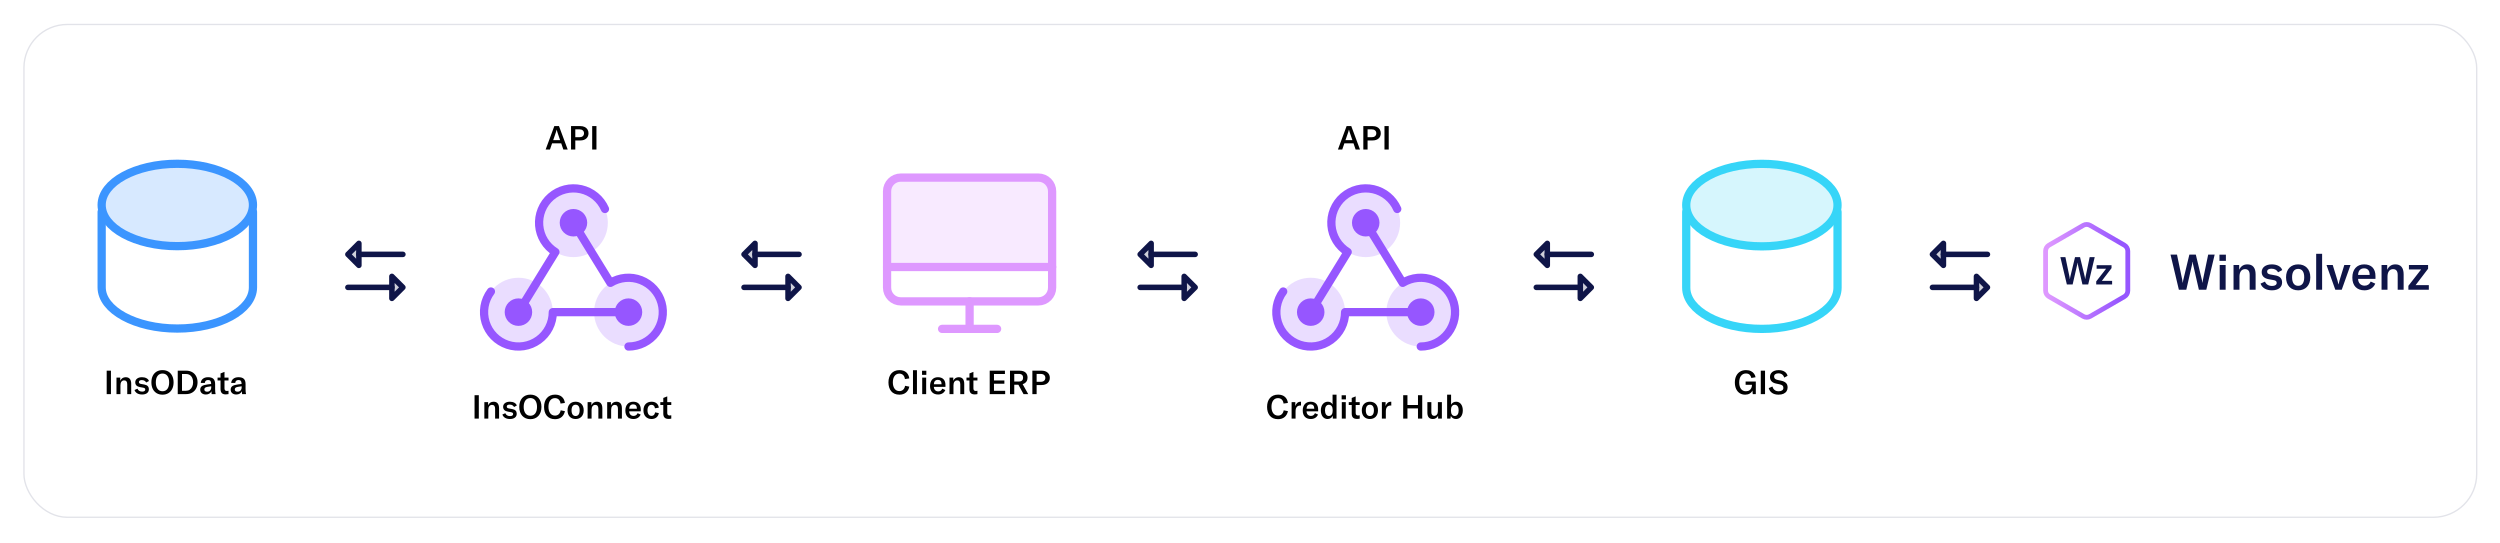 <svg width="663" height="144" viewBox="0 0 663 144" fill="none" xmlns="http://www.w3.org/2000/svg">
<g filter="url(#filter0_d_2286_53331)">
<rect x="6.168" y="0.472" width="650.833" height="131.056" rx="11.673" fill="white"/>
<path d="M28.294 98.682V92.466H29.423V98.682H28.294ZM30.891 94.305H31.889V95.154C32.187 94.518 32.671 94.2 33.343 94.2C33.821 94.2 34.183 94.349 34.428 94.646C34.673 94.944 34.796 95.385 34.796 95.968V98.682H33.745V96.073C33.745 95.385 33.471 95.04 32.922 95.04C32.613 95.04 32.371 95.157 32.196 95.391C32.026 95.624 31.942 95.948 31.942 96.362V98.682H30.891V94.305ZM37.683 98.787C37.181 98.787 36.752 98.685 36.396 98.481C36.046 98.271 35.804 97.976 35.669 97.597L36.449 97.246C36.548 97.492 36.705 97.681 36.921 97.816C37.137 97.95 37.4 98.017 37.709 98.017C37.972 98.017 38.173 97.967 38.313 97.868C38.453 97.769 38.523 97.638 38.523 97.474C38.523 97.322 38.474 97.209 38.374 97.133C38.281 97.057 38.124 97.001 37.902 96.966L37.123 96.826C36.288 96.674 35.871 96.248 35.871 95.548C35.871 95.145 36.031 94.821 36.352 94.576C36.673 94.325 37.108 94.2 37.657 94.2C38.124 94.2 38.52 94.29 38.847 94.471C39.18 94.646 39.399 94.891 39.504 95.207L38.769 95.601C38.658 95.396 38.503 95.239 38.304 95.128C38.112 95.017 37.876 94.962 37.595 94.962C37.35 94.962 37.161 95.008 37.026 95.102C36.898 95.189 36.834 95.317 36.834 95.487C36.834 95.633 36.88 95.744 36.974 95.82C37.067 95.895 37.213 95.951 37.411 95.986L38.27 96.143C38.69 96.219 38.996 96.362 39.189 96.572C39.381 96.777 39.478 97.054 39.478 97.404C39.478 97.824 39.32 98.16 39.005 98.411C38.69 98.662 38.249 98.787 37.683 98.787ZM43.092 98.831C42.502 98.831 41.986 98.7 41.542 98.437C41.099 98.169 40.754 97.789 40.509 97.299C40.27 96.803 40.15 96.228 40.15 95.574C40.15 94.909 40.27 94.331 40.509 93.841C40.754 93.351 41.096 92.974 41.534 92.712C41.977 92.449 42.497 92.318 43.092 92.318C43.687 92.318 44.204 92.449 44.642 92.712C45.085 92.974 45.426 93.351 45.666 93.841C45.911 94.331 46.033 94.909 46.033 95.574C46.033 96.234 45.911 96.809 45.666 97.299C45.426 97.789 45.085 98.169 44.642 98.437C44.198 98.7 43.681 98.831 43.092 98.831ZM41.323 95.574C41.323 96.298 41.478 96.87 41.787 97.29C42.103 97.71 42.537 97.921 43.092 97.921C43.652 97.921 44.087 97.713 44.396 97.299C44.706 96.885 44.86 96.31 44.86 95.574C44.86 94.839 44.706 94.264 44.396 93.85C44.087 93.435 43.652 93.228 43.092 93.228C42.537 93.228 42.103 93.435 41.787 93.85C41.478 94.264 41.323 94.839 41.323 95.574ZM47.137 92.466H49.378C49.979 92.466 50.508 92.595 50.963 92.852C51.418 93.108 51.768 93.47 52.013 93.937C52.264 94.404 52.39 94.941 52.39 95.548C52.39 96.161 52.264 96.704 52.013 97.176C51.768 97.649 51.415 98.02 50.954 98.288C50.499 98.551 49.968 98.682 49.361 98.682H47.137V92.466ZM49.326 97.798C49.717 97.798 50.052 97.699 50.332 97.5C50.618 97.302 50.834 97.033 50.98 96.695C51.132 96.351 51.208 95.968 51.208 95.548C51.208 94.894 51.044 94.366 50.718 93.963C50.391 93.555 49.933 93.351 49.343 93.351H48.266V97.798H49.326ZM54.599 98.787C54.15 98.787 53.788 98.671 53.514 98.437C53.24 98.198 53.102 97.883 53.102 97.492C53.102 97.281 53.146 97.092 53.234 96.923C53.327 96.753 53.461 96.613 53.636 96.502C53.794 96.409 53.984 96.333 54.206 96.275C54.427 96.21 54.713 96.155 55.063 96.108L55.992 95.995V95.881C55.992 95.554 55.924 95.317 55.79 95.172C55.662 95.02 55.457 94.944 55.177 94.944C54.92 94.944 54.716 95.011 54.565 95.145C54.419 95.274 54.337 95.463 54.319 95.714H53.242C53.278 95.248 53.467 94.88 53.812 94.611C54.156 94.337 54.611 94.2 55.177 94.2C55.825 94.2 56.298 94.346 56.596 94.638C56.899 94.924 57.051 95.385 57.051 96.021V97.325C57.051 97.921 57.095 98.373 57.182 98.682H56.132C56.091 98.443 56.067 98.192 56.062 97.929C55.956 98.198 55.773 98.408 55.51 98.56C55.253 98.711 54.95 98.787 54.599 98.787ZM54.188 97.439C54.188 97.626 54.252 97.775 54.381 97.886C54.515 97.991 54.699 98.043 54.932 98.043C55.259 98.043 55.522 97.938 55.72 97.728C55.919 97.512 56.018 97.232 56.018 96.888V96.607L55.029 96.756C54.737 96.803 54.524 96.882 54.389 96.993C54.255 97.103 54.188 97.252 54.188 97.439ZM57.697 94.305H58.485V93.202L59.535 92.782V94.305H60.603V95.067H59.535V97.159C59.535 97.392 59.588 97.567 59.693 97.684C59.798 97.795 59.959 97.851 60.175 97.851C60.274 97.851 60.417 97.833 60.603 97.798V98.682C60.352 98.735 60.113 98.761 59.886 98.761C59.384 98.761 59.025 98.638 58.809 98.393C58.593 98.148 58.485 97.792 58.485 97.325V95.067H57.697V94.305ZM62.67 98.787C62.221 98.787 61.859 98.671 61.585 98.437C61.31 98.198 61.173 97.883 61.173 97.492C61.173 97.281 61.217 97.092 61.304 96.923C61.398 96.753 61.532 96.613 61.707 96.502C61.865 96.409 62.054 96.333 62.276 96.275C62.498 96.21 62.784 96.155 63.134 96.108L64.062 95.995V95.881C64.062 95.554 63.995 95.317 63.861 95.172C63.733 95.02 63.528 94.944 63.248 94.944C62.991 94.944 62.787 95.011 62.635 95.145C62.489 95.274 62.408 95.463 62.39 95.714H61.313C61.348 95.248 61.538 94.88 61.882 94.611C62.227 94.337 62.682 94.2 63.248 94.2C63.896 94.2 64.369 94.346 64.666 94.638C64.97 94.924 65.121 95.385 65.121 96.021V97.325C65.121 97.921 65.165 98.373 65.253 98.682H64.202C64.161 98.443 64.138 98.192 64.132 97.929C64.027 98.198 63.843 98.408 63.581 98.56C63.324 98.711 63.02 98.787 62.67 98.787ZM62.259 97.439C62.259 97.626 62.323 97.775 62.451 97.886C62.586 97.991 62.769 98.043 63.003 98.043C63.33 98.043 63.592 97.938 63.791 97.728C63.989 97.512 64.088 97.232 64.088 96.888V96.607L63.099 96.756C62.807 96.803 62.594 96.882 62.46 96.993C62.326 97.103 62.259 97.252 62.259 97.439Z" fill="black"/>
<path opacity="0.2" d="M47.024 59.446C58.104 59.446 67.087 54.556 67.087 48.523C67.087 42.49 58.104 37.6 47.024 37.6C35.943 37.6 26.961 42.49 26.961 48.523C26.961 54.556 35.943 59.446 47.024 59.446Z" fill="#3B95FF"/>
<path d="M47.024 59.446C58.104 59.446 67.087 54.556 67.087 48.523C67.087 42.49 58.104 37.6 47.024 37.6C35.943 37.6 26.961 42.49 26.961 48.523C26.961 54.556 35.943 59.446 47.024 59.446Z" stroke="#3B95FF" stroke-width="2.189" stroke-linecap="round" stroke-linejoin="round"/>
<path d="M26.961 50.343V70.369C26.961 76.402 35.944 81.293 47.024 81.293C58.104 81.293 67.087 76.402 67.087 70.369V50.343" stroke="#3B95FF" stroke-width="2.189" stroke-linecap="round" stroke-linejoin="round"/>
<g clip-path="url(#clip0_2286_53331)">
<path opacity="0.2" d="M103.93 67.459L106.848 70.377L103.93 73.296V67.459Z" fill="#0F1548"/>
<path opacity="0.2" d="M92.258 61.623L95.176 58.705V64.541L92.258 61.623Z" fill="#0F1548"/>
<path d="M103.93 67.459L106.848 70.377L103.93 73.296V67.459Z" stroke="#0F1548" stroke-width="1.459" stroke-linecap="round" stroke-linejoin="round"/>
<path d="M92.258 70.377H103.931" stroke="#0F1548" stroke-width="1.459" stroke-linecap="round" stroke-linejoin="round"/>
<path d="M95.176 64.541L92.258 61.623L95.176 58.705V64.541Z" stroke="#0F1548" stroke-width="1.459" stroke-linecap="round" stroke-linejoin="round"/>
<path d="M106.849 61.623H95.176" stroke="#0F1548" stroke-width="1.459" stroke-linecap="round" stroke-linejoin="round"/>
</g>
<path d="M147.007 27.602H148.241L150.553 33.818H149.397L148.837 32.181H146.412L145.851 33.818H144.705L147.007 27.602ZM148.539 31.323L147.821 29.221C147.751 29.017 147.69 28.795 147.637 28.556H147.62C147.556 28.819 147.492 29.041 147.427 29.221L146.709 31.323H148.539ZM151.44 33.818V27.602H153.9C154.338 27.602 154.72 27.681 155.047 27.838C155.373 27.99 155.624 28.209 155.8 28.495C155.98 28.781 156.071 29.113 156.071 29.493C156.071 30.082 155.875 30.549 155.484 30.894C155.093 31.238 154.562 31.41 153.891 31.41H152.569V33.818H151.44ZM153.69 30.552C154.057 30.552 154.346 30.459 154.556 30.272C154.772 30.085 154.88 29.831 154.88 29.51C154.88 29.189 154.772 28.935 154.556 28.749C154.346 28.562 154.057 28.468 153.69 28.468H152.569V30.552H153.69ZM157.048 33.818V27.602H158.178V33.818H157.048Z" fill="black"/>
<g clip-path="url(#clip1_2286_53331)">
<path opacity="0.2" d="M152.08 62.352C157.117 62.352 161.2 58.269 161.2 53.233C161.2 48.196 157.117 44.113 152.08 44.113C147.044 44.113 142.961 48.196 142.961 53.233C142.961 58.269 147.044 62.352 152.08 62.352Z" fill="#9656FF"/>
<path opacity="0.2" d="M166.67 86.063C171.707 86.063 175.79 81.98 175.79 76.943C175.79 71.907 171.707 67.824 166.67 67.824C161.634 67.824 157.551 71.907 157.551 76.943C157.551 81.98 161.634 86.063 166.67 86.063Z" fill="#9656FF"/>
<path opacity="0.2" d="M137.487 86.063C142.523 86.063 146.606 81.98 146.606 76.943C146.606 71.907 142.523 67.824 137.487 67.824C132.45 67.824 128.367 71.907 128.367 76.943C128.367 81.98 132.45 86.063 137.487 86.063Z" fill="#9656FF"/>
<path d="M166.671 80.591C168.686 80.591 170.319 78.958 170.319 76.943C170.319 74.929 168.686 73.296 166.671 73.296C164.657 73.296 163.023 74.929 163.023 76.943C163.023 78.958 164.657 80.591 166.671 80.591Z" fill="#9656FF"/>
<path d="M152.081 56.88C154.096 56.88 155.729 55.247 155.729 53.233C155.729 51.218 154.096 49.585 152.081 49.585C150.067 49.585 148.434 51.218 148.434 53.233C148.434 55.247 150.067 56.88 152.081 56.88Z" fill="#9656FF"/>
<path d="M137.488 80.591C139.502 80.591 141.135 78.958 141.135 76.943C141.135 74.929 139.502 73.296 137.488 73.296C135.473 73.296 133.84 74.929 133.84 76.943C133.84 78.958 135.473 80.591 137.488 80.591Z" fill="#9656FF"/>
<path d="M130.191 71.472C129.324 72.628 128.744 73.973 128.499 75.397C128.254 76.821 128.351 78.283 128.782 79.662C129.213 81.042 129.965 82.299 130.977 83.33C131.989 84.362 133.232 85.138 134.603 85.595C135.974 86.052 137.433 86.177 138.862 85.959C140.29 85.741 141.647 85.186 142.819 84.341C143.991 83.497 144.946 82.385 145.604 81.099C146.263 79.813 146.606 78.388 146.606 76.943H166.669" stroke="#9656FF" stroke-width="2.189" stroke-linecap="round" stroke-linejoin="round"/>
<path d="M160.437 49.584C159.864 48.274 158.991 47.117 157.888 46.206C156.784 45.296 155.483 44.658 154.087 44.343C152.692 44.029 151.243 44.047 149.856 44.397C148.469 44.746 147.183 45.416 146.103 46.354C145.024 47.292 144.179 48.471 143.639 49.795C143.099 51.119 142.878 52.552 142.993 53.977C143.109 55.403 143.558 56.781 144.305 58.001C145.052 59.221 146.075 60.248 147.292 60.999L137.488 76.942" stroke="#9656FF" stroke-width="2.189" stroke-linecap="round" stroke-linejoin="round"/>
<path d="M166.669 86.063C168.078 86.061 169.468 85.733 170.729 85.105C171.99 84.476 173.088 83.563 173.938 82.439C174.787 81.314 175.364 80.008 175.623 78.623C175.883 77.238 175.818 75.812 175.433 74.456C175.049 73.1 174.356 71.852 173.408 70.809C172.46 69.766 171.283 68.958 169.97 68.446C168.657 67.934 167.244 67.734 165.84 67.861C164.437 67.987 163.082 68.438 161.882 69.176L152.078 53.233" stroke="#9656FF" stroke-width="2.189" stroke-linecap="round" stroke-linejoin="round"/>
</g>
<path d="M126.982 105.182H125.852V98.966H126.982V105.182ZM128.45 105.182V100.805H129.448V101.654C129.746 101.015 130.227 100.7 130.901 100.7C131.855 100.7 132.354 101.295 132.354 102.468V105.182H131.304V102.573C131.304 101.882 131.032 101.54 130.481 101.54C129.868 101.54 129.5 102.031 129.5 102.862V105.182H128.45ZM135.242 105.287C134.243 105.287 133.499 104.867 133.228 104.097L134.007 103.747C134.208 104.237 134.646 104.517 135.268 104.517C135.802 104.517 136.082 104.289 136.082 103.974C136.082 103.659 135.889 103.536 135.46 103.466L134.681 103.326C133.858 103.178 133.429 102.749 133.429 102.048C133.429 101.26 134.103 100.7 135.215 100.7C136.143 100.7 136.852 101.076 137.062 101.707L136.327 102.101C136.117 101.707 135.732 101.462 135.154 101.462C134.664 101.462 134.392 101.645 134.392 101.987C134.392 102.285 134.585 102.416 134.97 102.486L135.828 102.644C136.677 102.792 137.036 103.213 137.036 103.904C137.036 104.727 136.388 105.287 135.242 105.287ZM140.65 105.331C138.865 105.331 137.709 104.062 137.709 102.074C137.709 100.052 138.865 98.818 140.65 98.818C142.436 98.818 143.592 100.052 143.592 102.074C143.592 104.079 142.436 105.331 140.65 105.331ZM138.882 102.074C138.882 103.51 139.539 104.421 140.65 104.421C141.771 104.421 142.419 103.536 142.419 102.074C142.419 100.612 141.771 99.728 140.65 99.728C139.539 99.728 138.882 100.612 138.882 102.074ZM147.19 105.331C145.238 105.331 144.283 103.948 144.283 102.066C144.283 100.131 145.343 98.818 147.208 98.818C148.757 98.818 149.641 99.702 149.808 101.024L148.652 101.19C148.547 100.306 148.031 99.746 147.173 99.746C146.078 99.746 145.448 100.665 145.448 102.057C145.448 103.414 146.061 104.386 147.199 104.386C147.995 104.386 148.538 103.852 148.696 102.976L149.816 103.204C149.554 104.447 148.705 105.331 147.19 105.331ZM152.652 105.287C151.392 105.287 150.508 104.456 150.508 102.985C150.508 101.523 151.392 100.7 152.652 100.7C153.913 100.7 154.797 101.523 154.797 102.985C154.797 104.456 153.913 105.287 152.652 105.287ZM151.576 102.985C151.576 103.983 151.978 104.491 152.652 104.491C153.327 104.491 153.721 103.983 153.721 102.985C153.721 101.987 153.327 101.497 152.652 101.497C151.978 101.497 151.576 101.987 151.576 102.985ZM155.834 105.182V100.805H156.832V101.654C157.13 101.015 157.611 100.7 158.285 100.7C159.24 100.7 159.739 101.295 159.739 102.468V105.182H158.688V102.573C158.688 101.882 158.417 101.54 157.865 101.54C157.252 101.54 156.885 102.031 156.885 102.862V105.182H155.834ZM161.024 105.182V100.805H162.022V101.654C162.319 101.015 162.801 100.7 163.475 100.7C164.429 100.7 164.928 101.295 164.928 102.468V105.182H163.878V102.573C163.878 101.882 163.606 101.54 163.055 101.54C162.442 101.54 162.074 102.031 162.074 102.862V105.182H161.024ZM167.99 105.287C166.651 105.287 165.845 104.473 165.845 103.037C165.845 101.593 166.633 100.7 167.938 100.7C169.207 100.7 169.934 101.435 169.934 102.775V103.256H166.861C166.87 103.992 167.334 104.464 168.025 104.464C168.524 104.464 168.892 104.211 169.093 103.738L169.899 104.106C169.575 104.867 168.883 105.287 167.99 105.287ZM166.861 102.565H168.901V102.495C168.901 101.777 168.542 101.4 167.92 101.4C167.255 101.4 166.878 101.838 166.861 102.565ZM172.787 105.287C171.482 105.287 170.642 104.386 170.642 102.994C170.642 101.567 171.465 100.7 172.795 100.7C173.881 100.7 174.59 101.278 174.721 102.276L173.697 102.442C173.627 101.847 173.286 101.523 172.769 101.523C172.121 101.523 171.718 102.066 171.718 102.967C171.718 103.913 172.112 104.456 172.787 104.456C173.312 104.456 173.636 104.132 173.732 103.519L174.721 103.72C174.564 104.692 173.828 105.287 172.787 105.287ZM175.116 101.567V100.805H175.904V99.702L176.955 99.282V100.805H178.023V101.567H176.955V103.659C176.955 104.123 177.156 104.351 177.594 104.351C177.769 104.351 177.883 104.324 178.023 104.298V105.182C177.769 105.235 177.576 105.261 177.305 105.261C176.254 105.261 175.904 104.71 175.904 103.825V101.567H175.116Z" fill="black"/>
<g clip-path="url(#clip2_2286_53331)">
<path opacity="0.2" d="M208.984 67.459L211.903 70.377L208.984 73.296V67.459Z" fill="#0F1548"/>
<path opacity="0.2" d="M197.312 61.623L200.231 58.705V64.541L197.312 61.623Z" fill="#0F1548"/>
<path d="M208.984 67.459L211.903 70.377L208.984 73.296V67.459Z" stroke="#0F1548" stroke-width="1.459" stroke-linecap="round" stroke-linejoin="round"/>
<path d="M197.312 70.377H208.985" stroke="#0F1548" stroke-width="1.459" stroke-linecap="round" stroke-linejoin="round"/>
<path d="M200.231 64.541L197.312 61.623L200.231 58.705V64.541Z" stroke="#0F1548" stroke-width="1.459" stroke-linecap="round" stroke-linejoin="round"/>
<path d="M211.903 61.623H200.23" stroke="#0F1548" stroke-width="1.459" stroke-linecap="round" stroke-linejoin="round"/>
</g>
<g clip-path="url(#clip3_2286_53331)">
<path opacity="0.2" d="M235.25 64.972V44.909C235.25 43.941 235.634 43.014 236.318 42.33C237.003 41.645 237.93 41.261 238.898 41.261H275.376C276.343 41.261 277.271 41.645 277.955 42.33C278.639 43.014 279.024 43.941 279.024 44.909V64.972H235.25Z" fill="#DE98FF"/>
<path d="M238.898 74.091H275.376C277.39 74.091 279.023 72.458 279.023 70.443V44.909C279.023 42.894 277.39 41.261 275.376 41.261L238.898 41.261C236.883 41.261 235.25 42.894 235.25 44.909V70.443C235.25 72.458 236.883 74.091 238.898 74.091Z" stroke="#DE98FF" stroke-width="2.189" stroke-linecap="round" stroke-linejoin="round"/>
<path d="M264.431 81.387H249.84" stroke="#DE98FF" stroke-width="2.189" stroke-linecap="round" stroke-linejoin="round"/>
<path d="M235.25 64.972H279.024" stroke="#DE98FF" stroke-width="2.189" stroke-linecap="round" stroke-linejoin="round"/>
<path d="M257.137 74.091V81.387" stroke="#DE98FF" stroke-width="2.189" stroke-linecap="round" stroke-linejoin="round"/>
</g>
<path d="M238.524 98.831C236.571 98.831 235.617 97.448 235.617 95.566C235.617 93.631 236.676 92.318 238.541 92.318C240.091 92.318 240.975 93.202 241.141 94.524L239.986 94.69C239.881 93.806 239.364 93.246 238.506 93.246C237.412 93.246 236.781 94.165 236.781 95.557C236.781 96.914 237.394 97.886 238.532 97.886C239.329 97.886 239.872 97.352 240.029 96.476L241.15 96.704C240.887 97.947 240.038 98.831 238.524 98.831ZM243.174 92.335V98.682H242.123V92.335H243.174ZM244.568 98.682V94.305H245.619V98.682H244.568ZM244.525 93.578V92.484H245.663V93.578H244.525ZM248.791 98.787C247.451 98.787 246.646 97.973 246.646 96.537C246.646 95.093 247.434 94.2 248.738 94.2C250.008 94.2 250.734 94.935 250.734 96.275V96.756H247.661C247.67 97.492 248.134 97.964 248.826 97.964C249.325 97.964 249.693 97.71 249.894 97.238L250.699 97.605C250.375 98.367 249.684 98.787 248.791 98.787ZM247.661 96.065H249.701V95.995C249.701 95.277 249.342 94.9 248.721 94.9C248.055 94.9 247.679 95.338 247.661 96.065ZM251.81 98.682V94.305H252.808V95.154C253.106 94.515 253.587 94.2 254.261 94.2C255.215 94.2 255.715 94.795 255.715 95.968V98.682H254.664V96.073C254.664 95.382 254.393 95.04 253.841 95.04C253.228 95.04 252.86 95.531 252.86 96.362V98.682H251.81ZM256.31 95.067V94.305H257.098V93.202L258.148 92.782V94.305H259.216V95.067H258.148V97.159C258.148 97.623 258.35 97.851 258.787 97.851C258.963 97.851 259.076 97.824 259.216 97.798V98.682C258.963 98.735 258.77 98.761 258.499 98.761C257.448 98.761 257.098 98.21 257.098 97.325V95.067H256.31ZM263.602 97.798H266.57V98.682H262.473V92.466H266.509V93.351H263.602V95.058H266.36V95.933H263.602V97.798ZM267.85 98.682V92.466H270.354C271.956 92.466 272.508 93.307 272.508 94.331C272.508 95.067 272.123 95.776 271.203 96.038L272.683 98.682H271.44L270.074 96.187H268.98V98.682H267.85ZM268.98 95.347H270.162C271.011 95.347 271.326 94.918 271.326 94.331C271.326 93.736 271.011 93.324 270.162 93.324H268.98V95.347ZM274.913 98.682H273.784V92.466H276.244C277.566 92.466 278.415 93.211 278.415 94.357C278.415 95.531 277.575 96.275 276.235 96.275H274.913V98.682ZM274.913 95.417H276.034C276.769 95.417 277.224 95.023 277.224 94.375C277.224 93.736 276.769 93.333 276.034 93.333H274.913V95.417Z" fill="black"/>
<g clip-path="url(#clip4_2286_53331)">
<path opacity="0.2" d="M314.043 67.459L316.961 70.377L314.043 73.296V67.459Z" fill="#0F1548"/>
<path opacity="0.2" d="M302.367 61.623L305.285 58.705V64.541L302.367 61.623Z" fill="#0F1548"/>
<path d="M314.043 67.459L316.961 70.377L314.043 73.296V67.459Z" stroke="#0F1548" stroke-width="1.459" stroke-linecap="round" stroke-linejoin="round"/>
<path d="M302.367 70.377H314.04" stroke="#0F1548" stroke-width="1.459" stroke-linecap="round" stroke-linejoin="round"/>
<path d="M305.285 64.541L302.367 61.623L305.285 58.705V64.541Z" stroke="#0F1548" stroke-width="1.459" stroke-linecap="round" stroke-linejoin="round"/>
<path d="M316.958 61.623H305.285" stroke="#0F1548" stroke-width="1.459" stroke-linecap="round" stroke-linejoin="round"/>
</g>
<path d="M357.12 27.602H358.355L360.666 33.818H359.51L358.95 32.181H356.525L355.965 33.818H354.818L357.12 27.602ZM358.652 31.323L357.935 29.221C357.865 29.017 357.803 28.795 357.751 28.556H357.733C357.669 28.819 357.605 29.041 357.541 29.221L356.823 31.323H358.652ZM361.553 33.818V27.602H364.013C364.451 27.602 364.833 27.681 365.16 27.838C365.487 27.99 365.738 28.209 365.913 28.495C366.094 28.781 366.184 29.113 366.184 29.493C366.184 30.082 365.989 30.549 365.598 30.894C365.207 31.238 364.675 31.41 364.004 31.41H362.682V33.818H361.553ZM363.803 30.552C364.171 30.552 364.46 30.459 364.67 30.272C364.886 30.085 364.994 29.831 364.994 29.51C364.994 29.189 364.886 28.935 364.67 28.749C364.46 28.562 364.171 28.468 363.803 28.468H362.682V30.552H363.803ZM367.161 33.818V27.602H368.291V33.818H367.161Z" fill="black"/>
<g clip-path="url(#clip5_2286_53331)">
<path opacity="0.2" d="M362.194 62.352C367.23 62.352 371.313 58.269 371.313 53.233C371.313 48.196 367.23 44.113 362.194 44.113C357.157 44.113 353.074 48.196 353.074 53.233C353.074 58.269 357.157 62.352 362.194 62.352Z" fill="#9656FF"/>
<path opacity="0.2" d="M376.784 86.063C381.82 86.063 385.903 81.98 385.903 76.943C385.903 71.907 381.82 67.824 376.784 67.824C371.747 67.824 367.664 71.907 367.664 76.943C367.664 81.98 371.747 86.063 376.784 86.063Z" fill="#9656FF"/>
<path opacity="0.2" d="M347.6 86.063C352.637 86.063 356.719 81.98 356.719 76.943C356.719 71.907 352.637 67.824 347.6 67.824C342.563 67.824 338.48 71.907 338.48 76.943C338.48 81.98 342.563 86.063 347.6 86.063Z" fill="#9656FF"/>
<path d="M376.785 80.591C378.799 80.591 380.432 78.958 380.432 76.943C380.432 74.929 378.799 73.296 376.785 73.296C374.77 73.296 373.137 74.929 373.137 76.943C373.137 78.958 374.77 80.591 376.785 80.591Z" fill="#9656FF"/>
<path d="M362.191 56.88C364.205 56.88 365.839 55.247 365.839 53.233C365.839 51.218 364.205 49.585 362.191 49.585C360.176 49.585 358.543 51.218 358.543 53.233C358.543 55.247 360.176 56.88 362.191 56.88Z" fill="#9656FF"/>
<path d="M347.601 80.591C349.616 80.591 351.249 78.958 351.249 76.943C351.249 74.929 349.616 73.296 347.601 73.296C345.586 73.296 343.953 74.929 343.953 76.943C343.953 78.958 345.586 80.591 347.601 80.591Z" fill="#9656FF"/>
<path d="M340.304 71.472C339.437 72.628 338.857 73.973 338.612 75.397C338.368 76.821 338.464 78.283 338.895 79.662C339.326 81.042 340.079 82.299 341.091 83.33C342.103 84.362 343.345 85.138 344.716 85.595C346.087 86.052 347.547 86.177 348.975 85.959C350.404 85.741 351.76 85.186 352.932 84.341C354.104 83.497 355.059 82.385 355.718 81.099C356.376 79.813 356.719 78.388 356.719 76.943H376.782" stroke="#9656FF" stroke-width="2.189" stroke-linecap="round" stroke-linejoin="round"/>
<path d="M370.551 49.584C369.977 48.274 369.104 47.117 368.001 46.206C366.898 45.296 365.596 44.658 364.201 44.343C362.805 44.029 361.356 44.047 359.969 44.397C358.582 44.746 357.297 45.416 356.217 46.354C355.137 47.292 354.293 48.471 353.752 49.795C353.212 51.119 352.991 52.552 353.106 53.977C353.222 55.403 353.671 56.781 354.418 58.001C355.165 59.221 356.188 60.248 357.405 60.999L347.602 76.942" stroke="#9656FF" stroke-width="2.189" stroke-linecap="round" stroke-linejoin="round"/>
<path d="M376.783 86.063C378.192 86.061 379.581 85.733 380.842 85.105C382.103 84.476 383.202 83.563 384.051 82.439C384.9 81.314 385.477 80.008 385.736 78.623C385.996 77.238 385.931 75.812 385.547 74.456C385.162 73.1 384.469 71.852 383.521 70.809C382.573 69.766 381.397 68.958 380.084 68.446C378.771 67.934 377.357 67.734 375.954 67.861C374.55 67.987 373.195 68.438 371.995 69.176L362.191 53.233" stroke="#9656FF" stroke-width="2.189" stroke-linecap="round" stroke-linejoin="round"/>
</g>
<path d="M338.935 105.331C336.982 105.331 336.028 103.948 336.028 102.066C336.028 100.131 337.087 98.818 338.952 98.818C340.502 98.818 341.386 99.702 341.552 101.024L340.397 101.19C340.292 100.306 339.775 99.746 338.917 99.746C337.823 99.746 337.192 100.665 337.192 102.057C337.192 103.414 337.805 104.386 338.943 104.386C339.74 104.386 340.283 103.852 340.44 102.976L341.561 103.204C341.298 104.447 340.449 105.331 338.935 105.331ZM343.515 101.864C343.734 101.173 344.198 100.7 344.907 100.7C344.951 100.7 344.986 100.7 345.029 100.709V101.716C344.986 101.716 344.942 101.707 344.889 101.707C344.469 101.707 344.18 101.829 343.979 102.022C343.629 102.363 343.585 102.862 343.585 103.344V105.182H342.534V100.805H343.515V101.864ZM347.629 105.287C346.289 105.287 345.484 104.473 345.484 103.037C345.484 101.593 346.272 100.7 347.576 100.7C348.846 100.7 349.572 101.435 349.572 102.775V103.256H346.499C346.508 103.992 346.972 104.464 347.664 104.464C348.163 104.464 348.53 104.211 348.732 103.738L349.537 104.106C349.213 104.867 348.522 105.287 347.629 105.287ZM346.499 102.565H348.539V102.495C348.539 101.777 348.18 101.4 347.559 101.4C346.893 101.4 346.517 101.838 346.499 102.565ZM352.057 105.287C350.998 105.287 350.289 104.368 350.289 103.002C350.289 101.628 351.042 100.7 352.136 100.7C352.714 100.7 353.152 100.936 353.397 101.427V98.835H354.447V105.182H353.458V104.394C353.213 104.955 352.714 105.287 352.057 105.287ZM351.383 102.985C351.383 103.922 351.777 104.482 352.416 104.482C353.029 104.482 353.423 103.965 353.423 103.143V102.862C353.423 102.004 353.038 101.505 352.407 101.505C351.768 101.505 351.383 102.048 351.383 102.985ZM355.846 105.182V100.805H356.896V105.182H355.846ZM355.802 100.078V98.984H356.94V100.078H355.802ZM357.687 101.567V100.805H358.475V99.702L359.525 99.282V100.805H360.593V101.567H359.525V103.659C359.525 104.123 359.727 104.351 360.165 104.351C360.34 104.351 360.453 104.324 360.593 104.298V105.182C360.34 105.235 360.147 105.261 359.876 105.261C358.825 105.261 358.475 104.71 358.475 103.825V101.567H357.687ZM363.291 105.287C362.031 105.287 361.146 104.456 361.146 102.985C361.146 101.523 362.031 100.7 363.291 100.7C364.552 100.7 365.436 101.523 365.436 102.985C365.436 104.456 364.552 105.287 363.291 105.287ZM362.215 102.985C362.215 103.983 362.617 104.491 363.291 104.491C363.965 104.491 364.359 103.983 364.359 102.985C364.359 101.987 363.965 101.497 363.291 101.497C362.617 101.497 362.215 101.987 362.215 102.985ZM367.453 101.864C367.672 101.173 368.136 100.7 368.845 100.7C368.889 100.7 368.924 100.7 368.968 100.709V101.716C368.924 101.716 368.88 101.707 368.828 101.707C368.408 101.707 368.119 101.829 367.917 102.022C367.567 102.363 367.523 102.862 367.523 103.344V105.182H366.473V100.805H367.453V101.864ZM377.177 98.966V105.182H376.048V102.468H373.255V105.182H372.126V98.966H373.255V101.567H376.048V98.966H377.177ZM380.022 105.287C378.954 105.287 378.542 104.64 378.542 103.615V100.805H379.593V103.458C379.593 104.097 379.856 104.447 380.363 104.447C380.941 104.447 381.326 103.965 381.326 103.23V100.805H382.386V105.182H381.388V104.368C381.177 104.911 380.652 105.287 380.022 105.287ZM386.132 105.287C385.484 105.287 384.994 104.964 384.766 104.473L384.661 105.182H383.777V98.835H384.828V101.488C385.055 101.033 385.528 100.7 386.176 100.7C387.244 100.7 387.936 101.637 387.936 102.994C387.936 104.368 387.226 105.287 386.132 105.287ZM384.801 103.151C384.801 103.965 385.169 104.482 385.799 104.482C386.456 104.482 386.841 103.922 386.841 102.994C386.841 102.083 386.474 101.505 385.799 101.505C385.178 101.505 384.801 102.022 384.801 102.854V103.151Z" fill="black"/>
<g clip-path="url(#clip6_2286_53331)">
<path opacity="0.2" d="M419.098 67.459L422.016 70.377L419.098 73.296V67.459Z" fill="#0F1548"/>
<path opacity="0.2" d="M407.426 61.623L410.344 58.705V64.541L407.426 61.623Z" fill="#0F1548"/>
<path d="M419.098 67.459L422.016 70.377L419.098 73.296V67.459Z" stroke="#0F1548" stroke-width="1.459" stroke-linecap="round" stroke-linejoin="round"/>
<path d="M407.426 70.377H419.099" stroke="#0F1548" stroke-width="1.459" stroke-linecap="round" stroke-linejoin="round"/>
<path d="M410.344 64.541L407.426 61.623L410.344 58.705V64.541Z" stroke="#0F1548" stroke-width="1.459" stroke-linecap="round" stroke-linejoin="round"/>
<path d="M422.017 61.623H410.344" stroke="#0F1548" stroke-width="1.459" stroke-linecap="round" stroke-linejoin="round"/>
</g>
<g clip-path="url(#clip7_2286_53331)">
<path opacity="0.2" d="M467.25 59.5C478.331 59.5 487.313 54.6 487.313 48.557C487.313 42.513 478.331 37.613 467.25 37.613C456.17 37.613 447.188 42.513 447.188 48.557C447.188 54.6 456.17 59.5 467.25 59.5Z" fill="#36D5F8"/>
<path d="M467.25 59.5C478.331 59.5 487.313 54.6 487.313 48.557C487.313 42.513 478.331 37.613 467.25 37.613C456.17 37.613 447.188 42.513 447.188 48.557C447.188 54.6 456.17 59.5 467.25 59.5Z" stroke="#36D5F8" stroke-width="2.189" stroke-linecap="round" stroke-linejoin="round"/>
<path d="M447.188 50.38V70.443C447.188 76.487 456.17 81.387 467.25 81.387C478.331 81.387 487.313 76.487 487.313 70.443V50.38" stroke="#36D5F8" stroke-width="2.189" stroke-linecap="round" stroke-linejoin="round"/>
</g>
<path d="M462.823 98.831C462.263 98.831 461.775 98.697 461.361 98.428C460.946 98.154 460.628 97.772 460.407 97.281C460.191 96.791 460.083 96.225 460.083 95.583C460.083 94.941 460.199 94.375 460.433 93.885C460.672 93.389 461.014 93.003 461.457 92.729C461.901 92.455 462.429 92.318 463.042 92.318C463.567 92.318 464.011 92.411 464.372 92.598C464.734 92.784 465.012 93.021 465.204 93.307C465.397 93.593 465.519 93.893 465.572 94.209L464.451 94.401C464.393 94.074 464.25 93.794 464.022 93.561C463.795 93.327 463.462 93.211 463.024 93.211C462.464 93.211 462.026 93.427 461.711 93.858C461.396 94.284 461.238 94.856 461.238 95.574C461.238 96.281 461.39 96.85 461.694 97.281C462.003 97.708 462.449 97.921 463.033 97.921C463.418 97.921 463.73 97.833 463.97 97.658C464.209 97.483 464.375 97.273 464.469 97.028C464.568 96.782 464.618 96.546 464.618 96.319V96.205H462.937V95.338H465.642V98.682H464.836L464.74 97.728C464.594 98.067 464.352 98.335 464.014 98.533C463.675 98.732 463.278 98.831 462.823 98.831ZM466.958 98.682V92.466H468.088V98.682H466.958ZM471.674 98.831C470.962 98.831 470.384 98.674 469.941 98.358C469.497 98.043 469.208 97.62 469.074 97.089L470.037 96.669C470.148 97.048 470.341 97.355 470.615 97.588C470.889 97.816 471.257 97.929 471.718 97.929C472.068 97.929 472.36 97.856 472.593 97.71C472.833 97.559 472.952 97.331 472.952 97.028C472.952 96.742 472.868 96.531 472.699 96.397C472.535 96.257 472.27 96.149 471.902 96.073L471.035 95.889C469.944 95.668 469.398 95.072 469.398 94.103C469.398 93.748 469.491 93.435 469.678 93.167C469.865 92.898 470.131 92.691 470.475 92.545C470.819 92.394 471.222 92.318 471.683 92.318C472.29 92.318 472.804 92.446 473.224 92.703C473.65 92.954 473.93 93.33 474.064 93.832L473.171 94.305C473.072 93.943 472.891 93.666 472.629 93.473C472.372 93.275 472.039 93.175 471.63 93.175C471.286 93.175 471.009 93.251 470.799 93.403C470.594 93.549 470.492 93.753 470.492 94.016C470.492 94.267 470.568 94.465 470.72 94.611C470.872 94.751 471.117 94.859 471.455 94.935L472.366 95.128C472.92 95.245 473.343 95.443 473.635 95.723C473.927 95.998 474.073 96.397 474.073 96.923C474.073 97.284 473.983 97.611 473.802 97.903C473.621 98.189 473.349 98.417 472.987 98.586C472.626 98.749 472.188 98.831 471.674 98.831Z" fill="black"/>
<g clip-path="url(#clip8_2286_53331)">
<path opacity="0.2" d="M524.156 67.459L527.074 70.377L524.156 73.296V67.459Z" fill="#0F1548"/>
<path opacity="0.2" d="M512.48 61.623L515.399 58.705V64.541L512.48 61.623Z" fill="#0F1548"/>
<path d="M524.156 67.459L527.074 70.377L524.156 73.296V67.459Z" stroke="#0F1548" stroke-width="1.459" stroke-linecap="round" stroke-linejoin="round"/>
<path d="M512.48 70.377H524.153" stroke="#0F1548" stroke-width="1.459" stroke-linecap="round" stroke-linejoin="round"/>
<path d="M515.399 64.541L512.48 61.623L515.399 58.705V64.541Z" stroke="#0F1548" stroke-width="1.459" stroke-linecap="round" stroke-linejoin="round"/>
<path d="M527.071 61.623H515.398" stroke="#0F1548" stroke-width="1.459" stroke-linecap="round" stroke-linejoin="round"/>
</g>
<rect x="543.125" y="41.058" width="102.205" height="49.883" rx="8.755" fill="white"/>
<path d="M563.38 59.18L554.299 53.933C553.735 53.607 553.039 53.607 552.475 53.933L543.398 59.174C542.834 59.499 542.486 60.102 542.487 60.753L542.49 71.242C542.49 71.893 542.837 72.494 543.401 72.82L552.483 78.067C553.047 78.393 553.742 78.393 554.306 78.067L563.383 72.827C563.948 72.501 564.295 71.899 564.295 71.247L564.292 60.759C564.291 60.108 563.944 59.506 563.38 59.18Z" stroke="url(#paint0_linear_2286_53331)" stroke-width="1.277"/>
<path d="M546.406 62.352H547.744L548.847 67.663C548.875 67.813 548.895 67.977 548.909 68.154H548.939C548.946 68.011 548.973 67.847 549.021 67.663L550.298 62.352H551.626L552.902 67.663C552.95 67.847 552.977 68.011 552.984 68.154H553.015C553.028 67.977 553.049 67.813 553.076 67.663L554.179 62.352H555.517L553.791 69.604H552.259L551.043 64.293C551.009 64.129 550.989 63.986 550.982 63.864H550.941C550.934 63.986 550.914 64.129 550.88 64.293L549.664 69.604H548.132L546.406 62.352Z" fill="#0F1548"/>
<path d="M558.539 65.427H556.026V64.497H559.979V65.273L557.405 68.654H560.132V69.604H555.914V68.797L558.539 65.427Z" fill="#0F1548"/>
<path d="M577.836 71L575.617 61.676H577.337L578.756 68.505C578.808 68.781 578.821 68.951 578.834 69.135H578.874C578.887 68.951 578.913 68.781 578.979 68.505L580.62 61.676H582.328L583.969 68.505C584.035 68.781 584.061 68.951 584.074 69.135H584.113C584.127 68.951 584.14 68.781 584.192 68.505L585.611 61.676H587.331L585.112 71H583.142L581.579 64.171C581.54 63.974 581.513 63.817 581.5 63.62H581.448C581.435 63.817 581.408 63.974 581.369 64.171L579.806 71H577.836ZM588.664 71V64.434H590.24V71H588.664ZM588.599 63.344V61.703H590.306V63.344H588.599ZM592.332 71V64.434H593.829V65.708C594.276 64.749 594.998 64.276 596.009 64.276C597.44 64.276 598.189 65.169 598.189 66.929V71H596.613V67.087C596.613 66.049 596.206 65.537 595.379 65.537C594.459 65.537 593.908 66.273 593.908 67.52V71H592.332ZM602.52 71.158C601.023 71.158 599.906 70.527 599.499 69.372L600.668 68.847C600.97 69.582 601.627 70.002 602.559 70.002C603.36 70.002 603.78 69.661 603.78 69.188C603.78 68.715 603.491 68.531 602.848 68.426L601.679 68.216C600.445 67.993 599.801 67.349 599.801 66.299C599.801 65.117 600.812 64.276 602.48 64.276C603.872 64.276 604.936 64.841 605.251 65.787L604.148 66.378C603.833 65.787 603.255 65.419 602.388 65.419C601.653 65.419 601.246 65.695 601.246 66.207C601.246 66.653 601.535 66.85 602.112 66.955L603.399 67.192C604.673 67.415 605.212 68.045 605.212 69.083C605.212 70.317 604.24 71.158 602.52 71.158ZM609.476 71.158C607.585 71.158 606.259 69.91 606.259 67.704C606.259 65.511 607.585 64.276 609.476 64.276C611.368 64.276 612.694 65.511 612.694 67.704C612.694 69.91 611.368 71.158 609.476 71.158ZM607.861 67.704C607.861 69.201 608.465 69.963 609.476 69.963C610.488 69.963 611.079 69.201 611.079 67.704C611.079 66.207 610.488 65.472 609.476 65.472C608.465 65.472 607.861 66.207 607.861 67.704ZM615.825 61.479V71H614.249V61.479H615.825ZM619.322 71L616.984 64.434H618.639L619.913 68.597C620.018 68.938 620.096 69.267 620.149 69.569H620.188C620.241 69.267 620.32 68.938 620.425 68.597L621.712 64.434H623.366L621.029 71H619.322ZM627.059 71.158C625.049 71.158 623.841 69.936 623.841 67.783C623.841 65.616 625.023 64.276 626.98 64.276C628.884 64.276 629.974 65.38 629.974 67.389V68.111H625.365C625.378 69.214 626.074 69.923 627.111 69.923C627.86 69.923 628.411 69.543 628.713 68.833L629.921 69.385C629.435 70.527 628.398 71.158 627.059 71.158ZM625.365 67.074H628.424V66.969C628.424 65.892 627.886 65.327 626.954 65.327C625.955 65.327 625.391 65.984 625.365 67.074ZM631.587 71V64.434H633.084V65.708C633.531 64.749 634.253 64.276 635.264 64.276C636.696 64.276 637.444 65.169 637.444 66.929V71H635.868V67.087C635.868 66.049 635.461 65.537 634.634 65.537C633.715 65.537 633.163 66.273 633.163 67.52V71H631.587ZM638.702 69.963L642.077 65.629H638.846V64.434H643.928V65.432L640.619 69.779H644.125V71H638.702V69.963Z" fill="#0F1548"/>
<rect x="6.35" y="0.654" width="650.468" height="130.692" rx="11.491" stroke="#E2E3E9" stroke-width="0.365"/>
</g>
<defs>
<filter id="filter0_d_2286_53331" x="0.332" y="0.472" width="662.505" height="142.729" filterUnits="userSpaceOnUse" color-interpolation-filters="sRGB">
<feFlood flood-opacity="0" result="BackgroundImageFix"/>
<feColorMatrix in="SourceAlpha" type="matrix" values="0 0 0 0 0 0 0 0 0 0 0 0 0 0 0 0 0 0 127 0" result="hardAlpha"/>
<feMorphology radius="5.836" operator="erode" in="SourceAlpha" result="effect1_dropShadow_2286_53331"/>
<feOffset dy="5.836"/>
<feGaussianBlur stdDeviation="5.836"/>
<feColorMatrix type="matrix" values="0 0 0 0 0.035 0 0 0 0 0.047 0 0 0 0 0.165 0 0 0 0.2 0"/>
<feBlend mode="normal" in2="BackgroundImageFix" result="effect1_dropShadow_2286_53331"/>
<feBlend mode="normal" in="SourceGraphic" in2="effect1_dropShadow_2286_53331" result="shape"/>
</filter>
<linearGradient id="paint0_linear_2286_53331" x1="563.657" y1="65.303" x2="543.125" y2="65.303" gradientUnits="userSpaceOnUse">
<stop offset="0.068" stop-color="#9656FF"/>
<stop offset="1" stop-color="#DE98FF"/>
</linearGradient>
<clipPath id="clip0_2286_53331">
<rect width="23.346" height="23.346" fill="white" transform="translate(87.879 54.327)"/>
</clipPath>
<clipPath id="clip1_2286_53331">
<rect width="58.365" height="58.365" fill="white" transform="translate(122.898 36.818)"/>
</clipPath>
<clipPath id="clip2_2286_53331">
<rect width="23.346" height="23.346" fill="white" transform="translate(192.934 54.327)"/>
</clipPath>
<clipPath id="clip3_2286_53331">
<rect width="58.365" height="58.365" fill="white" transform="translate(227.953 30.318)"/>
</clipPath>
<clipPath id="clip4_2286_53331">
<rect width="23.346" height="23.346" fill="white" transform="translate(297.992 54.327)"/>
</clipPath>
<clipPath id="clip5_2286_53331">
<rect width="58.365" height="58.365" fill="white" transform="translate(333.012 36.818)"/>
</clipPath>
<clipPath id="clip6_2286_53331">
<rect width="23.346" height="23.346" fill="white" transform="translate(403.047 54.327)"/>
</clipPath>
<clipPath id="clip7_2286_53331">
<rect width="58.365" height="58.365" fill="white" transform="translate(438.066 30.318)"/>
</clipPath>
<clipPath id="clip8_2286_53331">
<rect width="23.346" height="23.346" fill="white" transform="translate(508.105 54.327)"/>
</clipPath>
</defs>
</svg>
